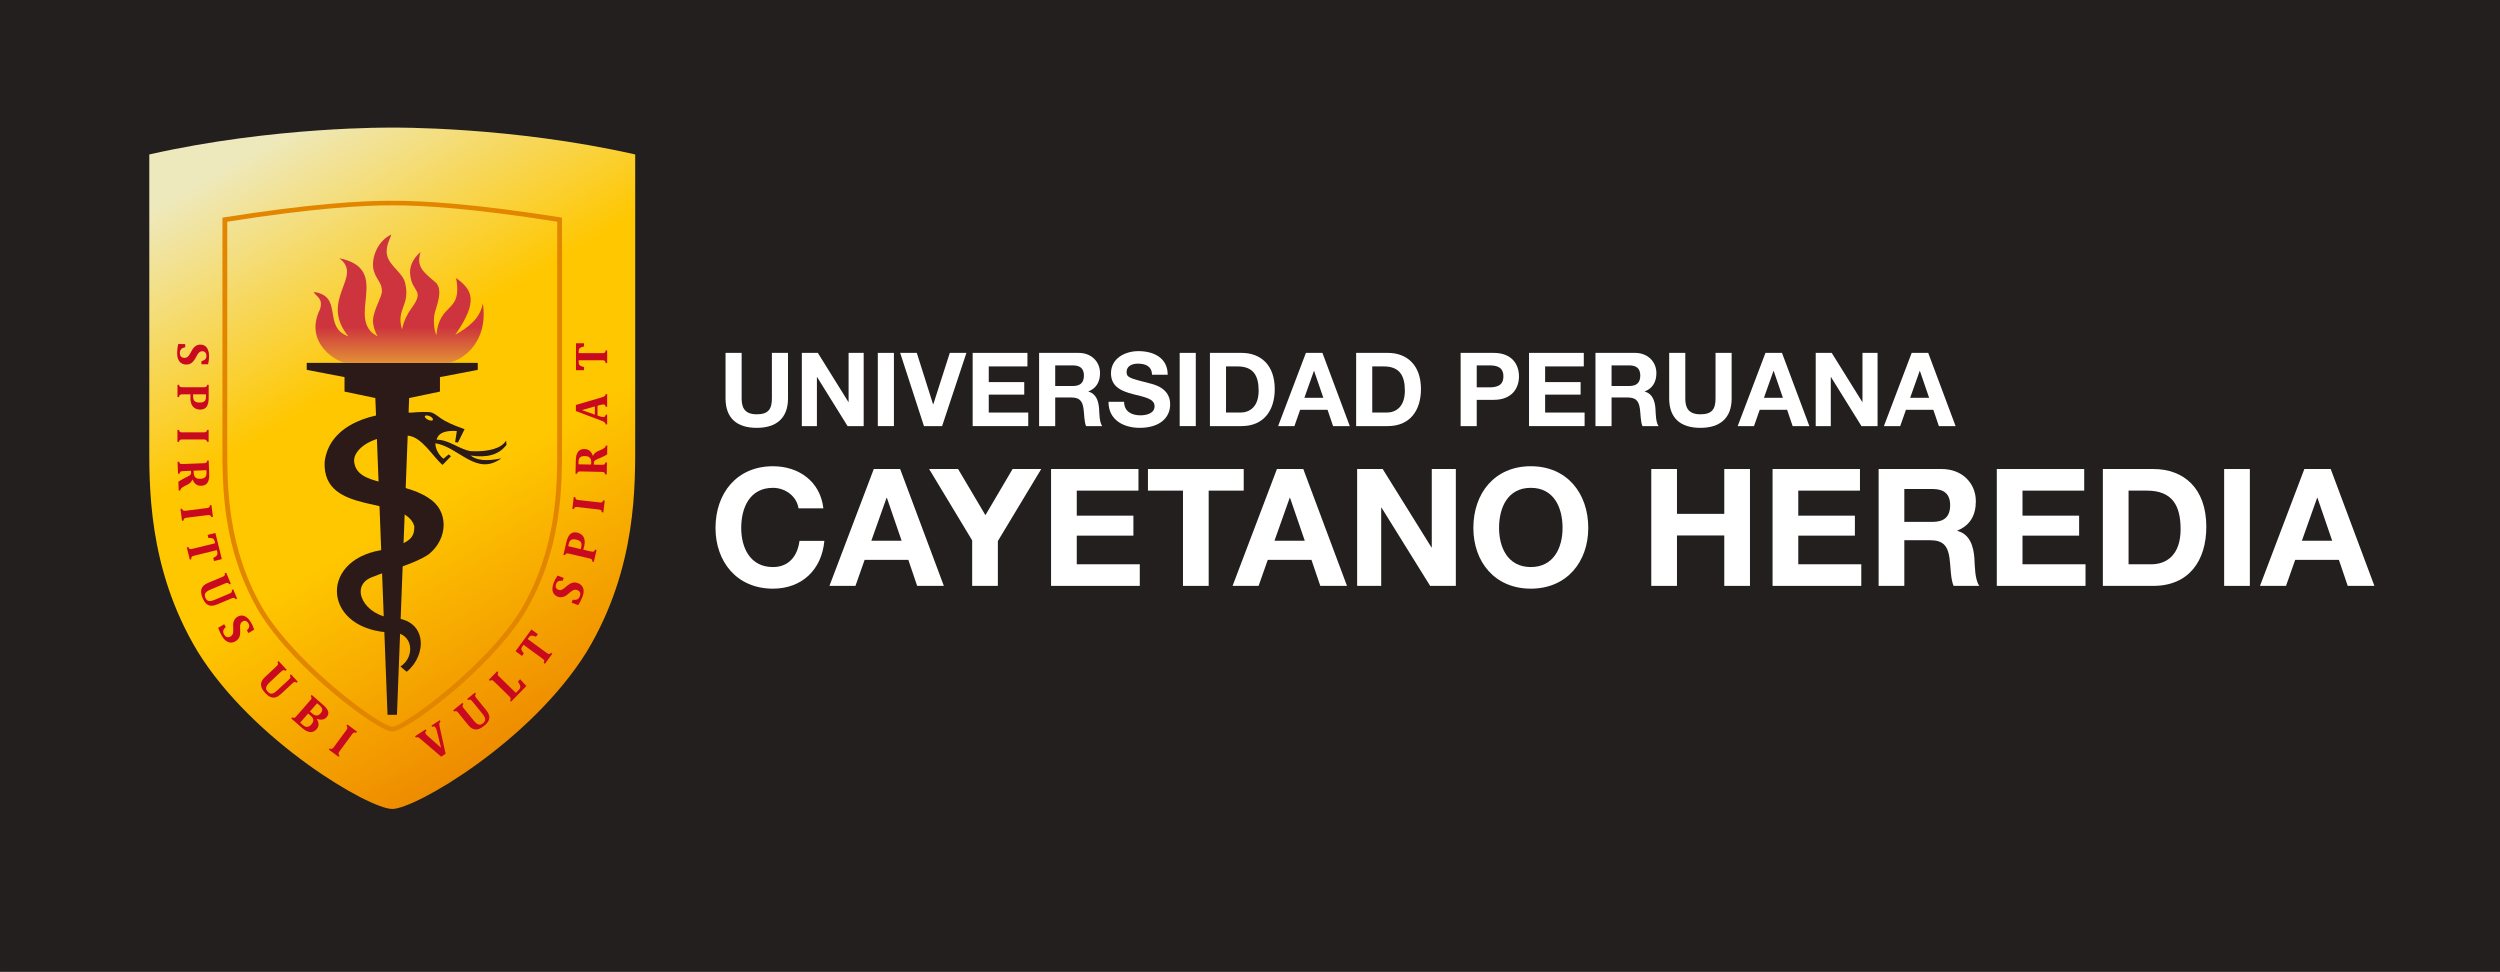 <?xml version="1.0" encoding="UTF-8"?>
<!DOCTYPE svg PUBLIC "-//W3C//DTD SVG 1.1//EN" "http://www.w3.org/Graphics/SVG/1.1/DTD/svg11.dtd">
<!-- Creator: CorelDRAW -->
<svg xmlns="http://www.w3.org/2000/svg" xml:space="preserve" width="172.75mm" height="67.155mm" version="1.1" style="shape-rendering:geometricPrecision; text-rendering:geometricPrecision; image-rendering:optimizeQuality; fill-rule:evenodd; clip-rule:evenodd"
viewBox="0 0 17868.34 6946.18"
 xmlns:xlink="http://www.w3.org/1999/xlink"
 xmlns:xodm="http://www.corel.com/coreldraw/odm/2003">
 <defs>
  <style type="text/css">
   <![CDATA[
    .fil4 {fill:none;fill-rule:nonzero}
    .fil3 {fill:#2B1A18;fill-rule:nonzero}
    .fil5 {fill:#C90A1E;fill-rule:nonzero}
    .fil7 {fill:#E28600;fill-rule:nonzero}
    .fil1 {fill:white;fill-rule:nonzero}
    .fil0 {fill:#231F1F;fill-rule:nonzero}
    .fil6 {fill:url(#id0);fill-rule:nonzero}
    .fil2 {fill:url(#id1);fill-rule:nonzero}
   ]]>
  </style>
  <linearGradient id="id0" gradientUnits="userSpaceOnUse" x1="2849.34" y1="2593.32" x2="2849.34" y2="1676.57">
   <stop offset="0" style="stop-opacity:1; stop-color:#E28C37"/>
   <stop offset="0.012" style="stop-opacity:1; stop-color:#E28C37"/>
   <stop offset="0.278" style="stop-opacity:1; stop-color:#CD343D"/>
   <stop offset="0.349" style="stop-opacity:1; stop-color:#CD343D"/>
   <stop offset="1" style="stop-opacity:1; stop-color:#CD343D"/>
  </linearGradient>
  <linearGradient id="id1" gradientUnits="userSpaceOnUse" x1="4469.37" y1="6153.58" x2="1427.13" y2="1028.08">
   <stop offset="0" style="stop-opacity:1; stop-color:#E08000"/>
   <stop offset="0.129" style="stop-opacity:1; stop-color:#EB8000"/>
   <stop offset="0.49" style="stop-opacity:1; stop-color:#FFC700"/>
   <stop offset="0.659" style="stop-opacity:1; stop-color:#FFC700"/>
   <stop offset="0.961" style="stop-opacity:1; stop-color:#EEE9BD"/>
   <stop offset="1" style="stop-opacity:1; stop-color:#EEE9BD"/>
  </linearGradient>
 </defs>
 <g id="Capa_x0020_1">
  <polygon class="fil0" points="17868.34,6946.18 -0,6946.18 -0,0 17868.34,0 "/>
  <g id="_2356536945184">
   <g>
    <g>
     <path class="fil1" d="M5632.14 2847.56c0,141.48 -83.63,210.43 -223.65,210.43 -140.66,0 -222.76,-68.27 -222.76,-210.43l0 -325.41 115.08 0 0 325.41c0,57.17 14.63,113.64 107.68,113.64 82.14,0 108.53,-35.87 108.53,-113.64l0 -325.41 115.11 0 0 325.41z"/>
    </g>
    <g>
     <polygon class="fil1" points="5730.98,2522.15 5845.29,2522.15 6063.74,2873.22 6065.18,2873.22 6065.18,2522.15 6172.94,2522.15 6172.94,3045.49 6057.89,3045.49 5840.17,2695.12 5838.7,2695.12 5838.7,3045.49 5730.98,3045.49 "/>
    </g>
    <g>
     <polygon class="fil1" points="6274,2522.15 6389.11,2522.15 6389.11,3045.47 6274,3045.47 "/>
    </g>
    <g>
     <polygon class="fil1" points="6733.57,3045.5 6603.85,3045.5 6433.76,2522.15 6552.55,2522.15 6669.03,2890.11 6670.51,2890.11 6788.55,2522.15 6907.3,2522.15 "/>
    </g>
    <g>
     <polygon class="fil1" points="6951.93,2522.15 7343.36,2522.15 7343.36,2618.88 7066.98,2618.88 7066.98,2730.99 7320.63,2730.99 7320.63,2820.48 7066.98,2820.48 7066.98,2948.71 7349.19,2948.71 7349.19,3045.49 6951.93,3045.49 "/>
    </g>
    <g>
     <g>
      <path class="fil1" d="M7426.79 2522.15l282.25 0c93.82,0 153.17,65.23 153.17,144.34 0,61.64 -24.98,107.74 -82.85,131.26l0 1.4c56.45,14.73 72.57,69.73 76.22,122.47 2.21,33.01 1.52,94.54 21.99,123.87l-115.08 0c-13.95,-32.97 -12.42,-83.63 -18.33,-125.33 -8.02,-54.98 -29.28,-79.18 -87.17,-79.18l-115.08 0 0 204.51 -115.11 0 0 -523.34zm115.11 236.76l0 0 126.01 0c51.33,0 79.21,-22.03 79.21,-74.77 0,-50.59 -27.88,-72.62 -79.21,-72.62l-126.01 0 0 147.39z"/>
     </g>
    </g>
    <g>
     <path class="fil1" d="M8034.35 2871.76c0,69.61 54.28,96.71 115.86,96.71 40.32,0 101.9,-11.65 101.9,-65.18 0,-56.41 -78.5,-65.96 -155.42,-86.5 -77.73,-20.51 -156.13,-50.57 -156.13,-148.81 0,-106.97 101.15,-158.32 195.68,-158.32 109.2,0 209.64,47.65 209.64,168.57l-111.41 0c-3.64,-62.99 -48.35,-79.09 -103.36,-79.09 -36.7,0 -79.12,15.32 -79.12,59.33 0,40.26 24.94,45.45 156.09,79.21 38.16,9.47 155.42,33.71 155.42,152.43 0,96.01 -75.52,167.85 -217.72,167.85 -115.82,0 -224.31,-57.15 -222.8,-186.2l111.37 0z"/>
    </g>
    <g>
     <polygon class="fil1" points="8431.6,2522.15 8546.66,2522.15 8546.66,3045.47 8431.6,3045.47 "/>
    </g>
    <g>
     <g>
      <path class="fil1" d="M8647.75 2522.15l225.77 0c135.61,0 237.53,85.09 237.53,258.72 0,151.73 -77.73,264.63 -237.53,264.63l-225.77 0 0 -523.35zm115.06 426.59l0 0 102.64 0c66.66,0 130.5,-41.07 130.5,-156.89 0,-105.58 -36.67,-172.97 -151,-172.97l-82.14 0 0 329.86z"/>
     </g>
    </g>
    <g>
     <g>
      <path class="fil1" d="M9333.76 2522.15l118.02 0 195.66 523.35 -119.46 0 -39.52 -116.54 -195.77 0 -41.05 116.54 -116.52 0 198.65 -523.35zm-10.98 321.05l0 0 135.59 0 -65.98 -192.07 -1.46 0 -68.15 192.07z"/>
     </g>
    </g>
    <g>
     <g>
      <path class="fil1" d="M9692.8 2522.15l225.83 0c135.57,0 237.45,85.09 237.45,258.72 0,151.73 -77.67,264.63 -237.45,264.63l-225.83 0 0 -523.35zm115.13 426.59l0 0 102.61 0c66.72,0 130.51,-41.07 130.51,-156.89 0,-105.58 -36.67,-172.97 -151.05,-172.97l-82.08 0 0 329.86z"/>
     </g>
    </g>
    <g>
     <g>
      <path class="fil1" d="M10439.65 2522.15l236.01 0c130.5,0 181.02,82.78 181.02,167.84 0,85.03 -50.52,167.82 -181.02,167.82l-120.99 0 0 187.67 -115.02 0 0 -523.34zm115.02 246.32l0 0 89.46 0c53.5,0 101.16,-11.78 101.16,-78.48 0,-66.74 -47.66,-78.48 -101.16,-78.48l-89.46 0 0 156.95z"/>
     </g>
    </g>
    <g>
     <polygon class="fil1" points="10928.47,2522.15 11319.86,2522.15 11319.86,2618.88 11043.53,2618.88 11043.53,2730.99 11297.14,2730.99 11297.14,2820.48 11043.53,2820.48 11043.53,2948.71 11325.7,2948.71 11325.7,3045.49 10928.47,3045.49 "/>
    </g>
    <g>
     <g>
      <path class="fil1" d="M11403.36 2522.15l282.2 0c93.86,0 153.19,65.23 153.19,144.34 0,61.64 -24.94,107.74 -82.8,131.26l0 1.4c56.4,14.73 72.53,69.73 76.24,122.47 2.16,33.01 1.44,94.54 21.93,123.87l-115.02 0c-13.94,-32.97 -12.48,-83.63 -18.33,-125.33 -8.13,-54.98 -29.3,-79.18 -87.27,-79.18l-115.06 0 0 204.51 -115.08 0 0 -523.34zm115.08 236.76l0 0 126.01 0c51.37,0 79.21,-22.03 79.21,-74.77 0,-50.59 -27.84,-72.62 -79.21,-72.62l-126.01 0 0 147.39z"/>
     </g>
    </g>
    <g>
     <path class="fil1" d="M12376.68 2847.56c0,141.48 -83.53,210.43 -223.54,210.43 -140.75,0 -222.87,-68.27 -222.87,-210.43l0 -325.41 115.12 0 0 325.41c0,57.17 14.66,113.64 107.75,113.64 82.12,0 108.46,-35.87 108.46,-113.64l0 -325.41 115.08 0 0 325.41z"/>
    </g>
    <g>
     <g>
      <path class="fil1" d="M12618.45 2522.15l118 0 195.73 523.35 -119.47 0 -39.58 -116.54 -195.77 0 -40.94 116.54 -116.56 0 198.59 -523.35zm-10.96 321.05l0 0 135.55 0 -65.92 -192.07 -1.51 0 -68.12 192.07z"/>
     </g>
    </g>
    <g>
     <polygon class="fil1" points="12977.57,2522.15 13091.86,2522.15 13310.34,2873.22 13311.78,2873.22 13311.78,2522.15 13419.53,2522.15 13419.53,3045.49 13304.49,3045.49 13086.77,2695.12 13085.27,2695.12 13085.27,3045.49 12977.57,3045.49 "/>
    </g>
    <g>
     <g>
      <path class="fil1" d="M13663.55 2522.15l118.04 0 195.64 523.35 -119.46 0 -39.53 -116.54 -195.76 0 -41.01 116.54 -116.54 0 198.63 -523.35zm-11 321.05l0 0 135.58 0 -65.95 -192.07 -1.48 0 -68.15 192.07z"/>
     </g>
    </g>
   </g>
   <g>
    <g>
     <path class="fil1" d="M5707.13 3632.98c-11.71,-83.07 -91.29,-146.24 -182.5,-146.24 -164.96,0 -226.91,140.4 -226.91,286.61 0,139.23 61.96,279.63 226.91,279.63 112.28,0 175.49,-77.22 189.53,-187.21l177.8 0c-18.79,208.32 -162.65,341.62 -367.34,341.62 -258.56,0 -410.63,-193.02 -410.63,-434.04 0,-247.97 152.07,-440.99 410.63,-440.99 183.68,0 338.07,107.62 360.32,300.62l-177.82 0z"/>
    </g>
    <g>
     <g>
      <path class="fil1" d="M6245.26 3352.22l188.36 0 312.37 835.29 -190.73 0 -63.17 -185.99 -312.33 0 -65.52 185.99 -185.99 0 317 -835.29zm-17.52 512.44l0 0 216.45 0 -105.3 -306.55 -2.38 0 -108.77 306.55z"/>
     </g>
    </g>
    <g>
     <polygon class="fil1" points="6948.38,3862.26 6640.71,3352.2 6847.79,3352.2 7043.14,3682.12 7237.37,3352.2 7442.07,3352.2 7132.09,3867.04 7132.09,4187.49 6948.38,4187.49 "/>
    </g>
    <g>
     <polygon class="fil1" points="7512.29,3352.2 8136.95,3352.2 8136.95,3506.67 7695.96,3506.67 7695.96,3685.64 8100.71,3685.64 8100.71,3828.36 7695.96,3828.36 7695.96,4033.07 8146.32,4033.07 8146.32,4187.49 7512.29,4187.49 "/>
    </g>
    <g>
     <polygon class="fil1" points="8455.22,3506.66 8204.81,3506.66 8204.81,3352.2 8889.19,3352.2 8889.19,3506.66 8638.85,3506.66 8638.85,4187.49 8455.22,4187.49 "/>
    </g>
    <g>
     <g>
      <path class="fil1" d="M9126.68 3352.22l188.34 0 312.4 835.29 -190.76 0 -63.16 -185.99 -312.3 0 -65.58 185.99 -185.99 0 317.04 -835.29zm-17.54 512.44l0 0 216.42 0 -105.2 -306.55 -2.4 0 -108.81 306.55z"/>
     </g>
    </g>
    <g>
     <polygon class="fil1" points="9699.92,3352.2 9882.48,3352.2 10231.08,3912.58 10233.37,3912.58 10233.37,3352.2 10405.36,3352.2 10405.36,4187.49 10221.7,4187.49 9874.22,3628.31 9871.91,3628.31 9871.91,4187.49 9699.92,4187.49 "/>
    </g>
    <g>
     <g>
      <path class="fil1" d="M10941.19 3332.33c258.51,0 410.67,193.04 410.67,441.03 0,241 -152.15,434.02 -410.67,434.02 -258.5,0 -410.59,-193.02 -410.59,-434.02 0,-247.99 152.09,-441.03 410.59,-441.03zm0 720.64l0 0c164.94,0 226.99,-140.39 226.99,-279.6 0,-146.23 -62.05,-286.61 -226.99,-286.61 -164.98,0 -226.91,140.38 -226.91,286.61 0,139.21 61.94,279.6 226.91,279.6z"/>
     </g>
    </g>
    <g>
     <polygon class="fil1" points="11802.23,3352.2 11985.91,3352.2 11985.91,3672.78 12323.99,3672.78 12323.99,3352.2 12507.63,3352.2 12507.63,4187.49 12323.99,4187.49 12323.99,3827.16 11985.91,3827.16 11985.91,4187.49 11802.23,4187.49 "/>
    </g>
    <g>
     <polygon class="fil1" points="12669.17,3352.2 13293.79,3352.2 13293.79,3506.67 12852.84,3506.67 12852.84,3685.64 13257.54,3685.64 13257.54,3828.36 12852.84,3828.36 12852.84,4033.07 13303.21,4033.07 13303.21,4187.49 12669.17,4187.49 "/>
    </g>
    <g>
     <g>
      <path class="fil1" d="M13427.19 3352.22l450.48 0c149.71,0 244.42,104.1 244.42,230.41 0,98.32 -39.73,172.02 -132.18,209.48l0 2.33c90.09,23.42 115.81,111.14 121.69,195.4 3.5,52.61 2.28,150.87 35.06,197.63l-183.67 0c-22.22,-52.61 -19.9,-133.27 -29.24,-200 -12.88,-87.72 -46.79,-126.38 -139.18,-126.38l-183.76 0 0 326.38 -183.62 0 0 -835.24zm183.62 377.88l0 0 201.31 0c81.92,0 126.26,-35.1 126.26,-119.34 0,-80.69 -44.34,-115.78 -126.26,-115.78l-201.31 0 0 235.13z"/>
     </g>
    </g>
    <g>
     <polygon class="fil1" points="14271.86,3352.2 14896.51,3352.2 14896.51,3506.67 14455.5,3506.67 14455.5,3685.64 14860.26,3685.64 14860.26,3828.36 14455.5,3828.36 14455.5,4033.07 14905.9,4033.07 14905.9,4187.49 14271.86,4187.49 "/>
    </g>
    <g>
     <g>
      <path class="fil1" d="M15029.9 3352.2l360.35 0c216.4,0 379.05,135.7 379.05,412.99 0,242.14 -124,422.29 -379.05,422.29l-360.35 0 0 -835.29zm183.72 680.87l0 0 163.76 0c106.4,0 208.21,-65.48 208.21,-250.36 0,-168.39 -58.5,-276.04 -240.98,-276.04l-130.99 0 0 526.4z"/>
     </g>
    </g>
    <g>
     <polygon class="fil1" points="15896.8,3352.22 16080.45,3352.22 16080.45,4187.51 15896.8,4187.51 "/>
    </g>
    <g>
     <g>
      <path class="fil1" d="M16470.04 3352.22l188.34 0 312.33 835.29 -190.71 0 -63.12 -185.99 -312.4 0 -65.49 185.99 -186.02 0 317.07 -835.29zm-17.57 512.44l0 0 216.45 0 -105.32 -306.55 -2.31 0 -108.82 306.55z"/>
     </g>
    </g>
   </g>
   <g>
    <path class="fil2" d="M2803.47 5781.79c-161.83,1.46 -991.74,-480.51 -1390.8,-1124.99 -362.31,-602.27 -345.46,-1201.59 -345.65,-1518.49 0,0 0,-1406.89 0,-2034.4 892.89,-202.14 1736.45,-191.8 1736.45,-191.8 0,0 843.56,-10.34 1736.45,191.8 0,627.52 0,2034.4 0,2034.4 -0.19,316.9 16.66,916.22 -345.65,1518.49 -399.06,644.48 -1228.97,1126.44 -1390.8,1124.99z"/>
    <polygon class="fil3" points="2769.78,5108.81 2682.66,2844.97 2462.42,2798.84 2462.42,2695.35 2192.21,2643.52 2192.21,2593.32 3414.72,2593.32 3414.72,2643.52 3144.53,2695.35 3144.53,2798.84 2924.28,2844.97 2837.16,5108.81 "/>
    <g>
     <polygon class="fil4" points="3194.5,2593.3 3200.89,2593.3 "/>
    </g>
    <path class="fil5" d="M1323.94 2481.74c-13.06,2.78 -22.52,7.21 -28.92,13.62 -6.49,6.31 -9.64,15.78 -9.64,27.96 0,6.6 0.87,12.32 3.15,17.28 2.33,5.35 5.93,9.17 10.62,12.37 4.73,3.13 10.83,4.85 18.24,4.85 6.55,0 12.46,-1.18 17.61,-3.81 4.83,-2.52 9.54,-6.66 14.03,-12.01 4.38,-5.78 9.23,-13.48 14.33,-23.23 4.12,-8.64 8.54,-16.05 13.16,-22.89 4.54,-6.94 9.62,-12.75 15.07,-17.58 5.48,-5.1 11.49,-8.84 17.93,-11.32 6.6,-2.74 14.05,-3.88 22.24,-3.88 13.38,0 24.63,3.28 34.37,9.88 9.24,6.53 16.26,16.28 20.84,28.92 4.85,12.44 7.41,27.1 7.41,43.54 0,9.65 -0.56,19.08 -1.5,27.85 -1.27,8.66 -2.75,18.88 -5.5,30.23l-47.48 0 0 -22.6c8.61,-1.84 15.36,-4.59 20.64,-7.91 4.96,-3.22 8.65,-7 11.1,-11.87 2.45,-4.82 3.73,-10.89 3.73,-18.18 0,-5.96 -1.28,-11.65 -3.22,-16.45 -2.23,-5 -5.46,-8.75 -9.78,-11.77 -4.33,-2.84 -9.32,-4.32 -15.6,-4.32 -6.33,0 -11.91,1.31 -16.52,3.81 -4.54,2.32 -8.98,6.43 -13.53,12.29 -4.42,5.78 -9.33,14.09 -14.98,24.98 -7.27,13.58 -14.05,24.04 -20.68,31.73 -6.83,7.49 -13.91,13.18 -21.93,17.01 -7.95,3.43 -17.06,5.34 -27.52,5.34 -13.34,0 -24.89,-3.12 -35,-9.51 -9.51,-6.09 -17.24,-15.14 -22.38,-26.91 -5.4,-12.02 -8.11,-25.64 -8.11,-41.21 0,-11.13 0.66,-22.76 2.16,-34.64 0.96,-12.11 2.95,-23.41 5.41,-33.97l50.26 0.09 0 22.3z"/>
    <path class="fil5" d="M1309.35 2818.33c-7.18,0 -12.16,0.14 -15.36,0.79 -3.06,0.61 -5.45,1.48 -6.89,2.72 -2.08,1.3 -3.47,3.1 -4.9,5.35 -0.95,2.42 -2.18,5.97 -2.83,10.89l-10.94 0 0.23 -87.82 10.72 0c1.19,3.94 2.14,7.07 3.66,9.66 1.06,2.16 2.9,3.84 5.32,5.2 2.17,0.94 5,1.81 8.26,2.02 3.36,0.38 7.78,0.71 12.87,0.71l140.82 0c4.96,0 9.43,0 13.01,-0.33 3.6,-0.38 6.24,-1.03 8.51,-2.27 2.17,-0.96 3.98,-2.65 5.18,-5.17 1.41,-2.42 3.05,-5.41 3.68,-9.62l10.72 0 0 94.9c0,27.31 -4.8,48.06 -14.8,61.86 -9.91,13.67 -25.01,20.38 -45.3,20.38 -14.69,0 -27.04,-3.1 -37.95,-9.58 -10.5,-6.5 -18.87,-15.97 -24.14,-27.8 -5.38,-12.47 -8.38,-27.67 -8.38,-45.82 0,-10.63 0.48,-19.27 0.68,-25.93l-52.15 -0.14zm70.6 0.14l0 0 0 13.9c0,10.91 1.85,19.51 4.87,26 2.82,6.54 7.9,11.31 14.55,14.29 6.77,3.27 15.95,4.66 27.34,4.66 11.26,0 20.38,-1.4 26.89,-4.66 6.92,-2.99 11.5,-7.43 14.44,-13.48 2.92,-6.05 4.19,-13.83 4.19,-22.87 0,-7.78 -0.09,-13.64 -0.09,-17.85l-92.19 0z"/>
    <path class="fil5" d="M1309.37 3141.03c-4.01,0 -7.55,0 -10.56,0.09 -3.08,0.31 -5.91,0.71 -8.23,1.3 -2.04,0.91 -3.45,1.64 -5.21,3 -1.38,1.18 -2.6,2.88 -3.84,5.23 -0.66,2.09 -1.75,4.72 -2.36,7.87l-10.91 0 0 -85.53 10.78 -0.29c1,4.26 2.23,7.32 3.48,9.7 1.48,2.22 3.11,4.14 5.24,5.12 2.29,1.39 5.15,1.93 8.47,2.34 3.36,0.23 7.66,0.37 13.08,0.37l140.8 -0.14c5.17,0 9.64,0 13.03,-0.4 3.23,-0.23 6.05,-0.78 8.47,-2.16 2,-0.98 3.86,-2.9 5.32,-5.12 1,-2.38 2.38,-5.65 3.69,-9.7l10.54 0 0 85.63 -10.54 0c-1.31,-4.45 -2.69,-7.69 -4,-9.83 -1.24,-2.12 -3.01,-3.72 -5.01,-4.76 -2.05,-1.15 -4.69,-1.92 -7.86,-2.33 -2.96,-0.4 -7.57,-0.63 -13.64,-0.63l-140.73 0.23z"/>
    <path class="fil5" d="M1272.42 3386.21l-3.58 -85.75 10.67 -0.46c1.55,4.03 2.68,7.23 4.13,9.44 1.38,2.33 3.2,4.01 5.5,5.03 1.98,0.99 4.84,1.64 8.48,1.98 3.42,0.07 7.53,0.07 13.01,0l140.62 -5.54c5.12,-0.17 9.38,-0.5 12.93,-1.09 3.41,-0.37 6.24,-1.24 8.42,-2.54 1.95,-1.15 3.72,-2.87 5.13,-5.32 1.3,-2.38 2.27,-5.69 3.13,-9.86l10.73 -0.5 3.73 95.28c0.52,12.74 0.14,23.74 -1.5,32.81 -1.39,8.99 -3.69,17.04 -7.11,23.77 -2.68,5.95 -6.39,10.82 -10.94,14.99 -4.18,3.97 -9.66,7.36 -15.92,9.62 -5.91,2.35 -13.01,3.77 -21.41,4.04 -10.37,0.31 -19.69,-1.13 -27.47,-4.42 -7.79,-3.56 -14.28,-8.45 -19.64,-14.64 -5.23,-6.05 -10.33,-14.34 -15.15,-24.87l-1.72 0c-3.15,8.13 -7.58,15.05 -12.96,20.73 -5.63,5.36 -12.99,10.32 -21.69,14.86l-22.02 11.45c-9.69,4.78 -16.75,9.67 -21.55,14.38 -4.74,4.71 -7.72,10.19 -8.47,16.61l-10.57 0.23 -2.51 -62.81c8.33,-6.72 21.01,-14.47 37.75,-22.98l27.43 -13.84c8.24,-4.11 14.12,-7.64 17.48,-10.37 3.23,-2.92 5.35,-5.78 6.66,-8.77 1.41,-2.79 1.68,-7.29 1.41,-13.43l-0.51 -9.18 -52.47 1.86c-8.07,0.37 -13.64,0.99 -16.75,1.77 -3.64,1.03 -5.78,2.51 -7.92,4.78 -1.72,2.4 -3.47,6.19 -4.76,12.35l-10.6 0.37zm202.55 -25.62l0 0 -90.81 3.49 0.63 16.09c0.19,8.91 1.86,15.87 4.35,21.55 2.47,5.46 6.19,10.06 10.78,13.2 4.06,2.94 9.1,5.13 14.63,6.23 5.72,0.92 12.03,1.14 18.7,0.92 14.66,-0.56 25.65,-4.42 33.11,-11.65 6.96,-7.22 10.25,-17.61 9.51,-31.5 -0.08,-9.3 -0.5,-15.38 -0.9,-18.33z"/>
    <path class="fil5" d="M1339.11 3699.79c-4.01,0.36 -7.52,1.03 -10.61,1.68 -3.14,0.56 -5.85,1.55 -7.87,2.28 -1.75,0.81 -3.54,2.15 -4.63,3.6 -1.18,1.46 -2.23,3.13 -3.13,5.44 -0.74,2.33 -1.18,5.08 -1.37,8.19l-10.73 1.33 -10.84 -84.99 10.84 -1.42c1.37,4 3.01,6.96 4.4,9.21 1.56,2.13 3.53,3.43 5.93,4.63 2.34,0.82 5.37,0.98 8.69,0.98 3.43,-0.17 7.74,-0.66 13,-0.98l139.83 -17.79c5.22,-0.52 9.32,-1.29 12.75,-2.07 3.32,-0.7 5.77,-1.76 8.12,-3.12 2,-1.3 3.62,-3.35 4.54,-5.89 0.89,-2.38 1.9,-5.74 2.37,-10.06l10.68 -1.4 10.73 85.28 -10.73 1.39c-1.83,-4.47 -3.65,-7.57 -4.84,-9.38 -1.81,-1.99 -3.7,-3.36 -5.84,-4.19 -2,-0.96 -4.82,-1.32 -7.94,-1.32 -2.99,-0.13 -7.62,0.29 -13.81,1.04l-139.53 17.56z"/>
    <path class="fil5" d="M1335.01 3912.16l10.59 -2.59c1.72,4.31 3.71,7.55 5.53,9.86 1.87,2.21 3.77,3.84 6.51,4.59 2.41,0.68 5.58,0.82 8.95,0.24 3.69,-0.4 7.88,-1.46 13,-2.62l158.1 -38.93 -3.08 -12.77c-1.58,-6.38 -3.35,-11.09 -5.84,-13.97 -2.33,-3.06 -5.36,-5.46 -9.01,-7.41 -3.88,-1.6 -8.68,-2.66 -14.48,-3.02 -5.66,-0.54 -11.22,-0.94 -16.54,-0.94l-4.96 -21.55 55.68 -13.69 45.87 186.7 -55.8 13.88 -5.13 -22c6.59,-3.62 11.53,-6.52 14.58,-8.61 3.15,-1.72 5.59,-4 7.77,-6.05 2.01,-1.78 3.32,-3.99 4.54,-5.85 1.24,-1.98 2.29,-3.98 2.47,-5.93 0.56,-2.17 0.78,-4.35 0.56,-7.44 0,-2.9 -0.68,-6.42 -1.79,-10.56l-2.68 -11.63 -158.24 38.94c-5.46,1.46 -9.8,2.46 -12.68,3.52 -2.69,0.99 -5,2.38 -6.33,3.67 -1.84,1.04 -3.23,2.59 -3.82,4 -0.76,1.55 -1.29,3.55 -1.62,5.93 -0.56,2.31 -0.56,5.43 0,9.17l-10.49 2.73 -21.65 -87.68z"/>
    <path class="fil5" d="M1635.72 4244.47c7.5,-3.08 12.91,-5.64 15.23,-7.64 2.83,-2.03 4.6,-4.21 5.58,-6.77 1.17,-2.71 1.17,-7.01 0.39,-13.36l10.06 -4.19 27.85 66.3 -10.14 4.35c-2.42,-3.32 -4.47,-5.79 -6.83,-7.42 -2.18,-1.57 -4.32,-2.49 -6.87,-2.75 -2.59,-0.11 -5.43,0 -8.81,1.18 -3.18,1 -7.23,2.63 -11.96,4.63l-94.22 39.64c-12.52,5.15 -23.15,8.45 -32.25,9.97 -9.36,1.53 -17.88,1.53 -25.36,-0.37 -7.46,-1.92 -14.05,-5.01 -20.46,-10.1 -6.1,-4.71 -11.57,-10.73 -16.37,-18 -4.78,-7.1 -9.06,-15.66 -13.32,-25.17 -5.95,-14.26 -9.76,-26.86 -10.75,-38.3 -1.07,-10.78 0,-20.84 3.12,-29.61 3.63,-8.47 8.99,-16.21 16.17,-22.73 7.36,-6.37 17.78,-12.7 31.16,-18.37l97.5 -40.96c4.65,-1.85 8.53,-3.66 11.62,-5.06 3.25,-1.71 5.34,-3.38 7.24,-5.29 1.4,-2.19 2.17,-4.35 2.73,-6.81 0.24,-2.82 0.24,-6.37 -0.56,-10.62l10.04 -4.17 33.17 79.21 -10.02 4.23c-2.68,-3.83 -5.34,-6.24 -7.41,-7.79 -1.86,-1.39 -4.03,-2.35 -6.2,-2.53 -2.18,-0.22 -4.95,0 -8.07,0.87 -3.03,0.89 -7.43,2.45 -13.01,4.82l-99.28 41.64c-8.07,3.38 -15.24,6.91 -21.14,10.75 -6.19,3.62 -10.96,8 -14.56,12.42 -3.64,4.66 -5.48,9.95 -6.26,15.71 -0.28,5.7 1.01,12.29 4.08,19.86 4.34,10.19 9.43,16.89 15.94,20.21 6.05,3.18 13.34,4.44 21.54,3.36 8.31,-1.01 19.85,-4.57 34.34,-10.78l96.08 -40.37z"/>
    <path class="fil5" d="M1613.99 4480.6c-9.45,9.1 -15.59,17.85 -18.04,26.74 -2,8.8 0,18.35 6.42,28.94 3.32,5.48 7.25,9.71 11.95,13.08 4.47,3.18 9.67,5.14 15.23,5.14 5.71,0.27 11.87,-1.69 18.02,-5.5 5.81,-3.5 10.14,-7.52 13.18,-12.28 2.96,-4.61 4.8,-10.47 5.91,-17.59 0.78,-6.99 0.78,-16.17 0.32,-27.27 -0.98,-9.41 -1.19,-18.12 -0.82,-26.49 0.5,-8.17 1.72,-15.95 3.93,-22.78 2.16,-7.05 5.26,-13.36 9.81,-18.91 4.19,-5.79 9.78,-10.83 16.56,-14.94 11.42,-6.75 23.06,-9.94 34.49,-9.17 11.48,0.78 22.35,5.45 32.85,13.78 10.86,8.17 20.4,19.48 29.12,33.6 5.08,8.44 9.13,16.51 12.87,24.57 3.49,7.96 7.27,17.56 10.76,28.65l-40.37 24.56 -11.55 -19.46c6.37,-5.97 10.65,-11.74 13.51,-17.03 2.64,-5.39 3.77,-10.83 3.29,-16.19 -0.57,-5.17 -2.63,-11.18 -6.3,-17.35 -3.15,-5.29 -6.99,-9.34 -11.39,-12.58 -4.24,-3.08 -9.11,-4.73 -14.28,-5.04 -5.12,0 -10.32,1.27 -15.69,4.59 -5.24,3.18 -9.12,7.11 -12.09,11.54 -2.54,4.56 -4.19,10.43 -5.13,17.59 -0.78,7.32 -0.78,17.07 0,29.34 1.07,15.03 0.48,27.57 -1.01,37.55 -1.69,10.23 -5.1,18.87 -10.25,25.92 -4.76,7.36 -11.63,13.59 -20.54,18.92 -11.43,7.07 -22.88,10.28 -34.84,10.19 -11.39,-0.36 -22.68,-4.15 -33.38,-11.49 -10.66,-7.59 -19.81,-17.87 -28,-31.2 -5.85,-9.69 -11.13,-19.74 -16.28,-30.6 -5.13,-11.22 -9.34,-21.78 -12.94,-31.99l42.86 -25.86 11.85 18.99z"/>
    <path class="fil5" d="M2061.33 4860.27c5.79,-5.61 9.86,-9.93 11.7,-12.55 1.81,-2.61 2.63,-5.47 2.63,-8.33 0,-2.9 -1.27,-6.77 -3.99,-12.52l7.62 -7.26 48.95 52.56 -7.72 7.28c-3.43,-2.11 -6.51,-3.52 -8.89,-4.4 -2.36,-0.8 -5.04,-0.8 -7.49,-0.21 -2.82,0.65 -5.1,1.92 -7.88,4.04 -2.49,2.05 -6.04,4.91 -9.68,8.54l-74.83 69.45c-9.7,9.17 -18.83,16.23 -26.8,20.88 -8.19,4.54 -16.06,7.22 -23.8,8.08 -7.49,1.1 -15.26,0.23 -22.4,-2.22 -7.69,-2.28 -14.94,-6.15 -21.8,-11.01 -6.89,-5.32 -13.92,-11.8 -21.2,-19.2 -10.63,-11.6 -18.23,-22.28 -23.17,-32.2 -5.12,-9.82 -7.35,-19.6 -7.35,-28.78 0.34,-9.32 2.72,-18.28 7.35,-27.01 4.71,-8.68 12.19,-17.9 22.96,-28l77.09 -71.89c3.63,-3.6 6.87,-6.8 9.21,-9.25 2.3,-2.49 3.77,-5.04 4.82,-7.31 0.94,-2.27 0.94,-4.87 0.23,-7.44 -0.47,-2.53 -1.81,-5.89 -3.78,-9.55l7.85 -7.48 58.44 62.95 -7.88 7.22c-4,-2.38 -7.16,-4 -9.45,-4.59 -2.71,-0.82 -4.9,-0.82 -7.16,-0.25 -2.16,0.7 -4.56,1.69 -7.01,3.55 -2.7,1.98 -6.28,4.91 -10.78,9.03l-78.71 73.5c-6.3,5.83 -11.87,11.66 -16.08,17.34 -4.54,5.65 -7.6,11.1 -9.29,16.65 -1.8,5.67 -1.8,11.1 -0.53,16.8 1.75,5.48 5.16,11.17 10.73,17.24 7.6,8.11 14.8,12.73 21.78,13.51 6.9,0.89 14.17,-0.36 21.44,-4.31 7.41,-3.77 17,-11.13 28.62,-22.02l76.27 -70.87z"/>
    <path class="fil5" d="M2264.04 5139.25c8.41,13.76 12.55,26.62 12.73,38.65 0,12.11 -4.32,23.14 -12.73,32.72 -6.96,8.07 -14.75,14.1 -22.53,17.6 -7.93,3.73 -16.59,5.14 -25.64,4.21 -9.21,-1.01 -18.29,-3.98 -27.37,-8.76 -9.17,-4.86 -19.74,-12.37 -31.24,-22.51l-75.8 -66.25 7.09 -7.95c3.53,1.79 6.93,2.92 9.45,3.6 2.68,0.38 4.84,0.35 7.39,-0.68 2.36,-0.74 4.54,-2.37 7.31,-4.99 2.34,-2.21 5.41,-5.3 8.78,-9.34l92.47 -106.24c3.39,-3.71 5.98,-7.07 8.26,-9.86 2.21,-2.87 3.34,-5.38 3.77,-7.9 0.94,-2.29 0.67,-4.8 -0.2,-7.2 -0.87,-2.87 -2.66,-5.78 -5.01,-9.23l7.15 -8.22 80.36 70.28c9.35,8.07 16.54,15.08 21.54,20.94 6.7,7.99 11.62,16.07 14.56,23.93 2.4,7.13 3.45,14.46 1.85,21.95 -1.53,7.57 -5.41,14.96 -11.41,21.55 -16,18.56 -39.36,22.78 -69.75,12.68l-1.04 1.01zm-118.61 25.68l0 0c4.87,4.47 10.16,9.58 16.65,14.89 7.9,6.89 15.03,11.48 21.65,14.03 6.63,2.44 13.72,2.44 20.55,0 7.09,-2.29 14.33,-7.73 21.5,-16.19 4.94,-5.77 8.84,-11.37 10.92,-17.11 2.42,-5.41 2.96,-10.78 2.49,-15.8 -0.9,-5.24 -2.69,-10.07 -5.63,-14.99 -3.15,-4.58 -7.79,-9.81 -14.05,-15.19l-17.08 -14.94 -57.02 65.3zm86.04 -65.48l0 0c8.07,7.31 15.61,11.69 22.47,13.31 6.68,1.81 13.05,1.52 19.43,-0.78 6.28,-2.29 12.87,-7.3 19.36,-14.99 5.88,-6.96 9.47,-13.42 10.23,-19.57 0.99,-6.33 -0.49,-12.4 -3.77,-18.53 -3.31,-5.73 -8.61,-12.01 -15.83,-18.3 -5.94,-5.01 -11.61,-9.62 -17.17,-14.02l-51.13 58.63 16.4 14.23z"/>
    <path class="fil5" d="M2429.97 5365.49c-2.4,3.04 -4.35,6.01 -6.14,8.67 -1.67,3.01 -2.84,5.17 -3.51,7.37 -0.82,2.05 -1,3.91 -0.82,5.81 0,1.86 0.82,4 1.97,5.94 0.97,2.25 2.66,4.56 5.04,6.89l-6.59 8.89 -69.25 -50.86 6.33 -8.75c4.14,1.65 7.41,2.62 9.94,2.94 2.62,0.53 5.04,0 7.16,-1 2.36,-1.29 4.76,-3.08 6.87,-5.6 2.45,-2.69 5.06,-6.09 8.12,-10.26l83.68 -113.56c2.73,-4.11 5.45,-7.69 7.09,-10.65 1.64,-2.94 3.01,-5.52 3.27,-8.12 0.37,-2.51 0,-4.65 -0.87,-7.22 -1.16,-2.47 -3.26,-5.29 -5.92,-8.64l6.53 -8.74 69.02 50.73 -6.33 8.77c-4.33,-1.69 -7.77,-2.72 -10.28,-2.72 -2.45,-0.2 -4.65,0.19 -6.75,1.03 -1.95,0.78 -4.17,2.51 -6.63,4.75 -2.08,2.33 -4.91,5.86 -8.64,11.04l-83.28 113.29z"/>
    <path class="fil5" d="M3122.52 5224.71c-1.26,-4.54 -2.35,-8.96 -3.77,-12.76 -1.48,-3.89 -3.2,-7.82 -5.69,-11.39 -2.99,-4.57 -6.39,-7.46 -10.32,-8.17 -3.93,-0.82 -8.34,0.22 -13.25,2.82l-5.78 -9.05 58.98 -38.28 5.64 8.99c-3.14,2.95 -5.41,5.86 -6.84,9.27 -1.21,3.11 -1.7,7.09 -1.7,11.37 0,4.47 1.31,11.12 3.12,19.88l42.07 190.2 -31.75 20.61 -144.92 -123.99c-6.49,-5.69 -11.17,-9.31 -14.4,-11.43 -3.22,-2.05 -6.46,-3.13 -9.92,-3.64 -3.6,-0.18 -7.32,0.51 -11.72,2.14l-5.85 -9.01 75.72 -49.1 5.95 9.1c-4.52,3.36 -7.13,7.07 -7.97,10.84 -0.87,3.53 -0.21,7.21 2.31,11.09 2,2.82 4.19,5.52 6.54,8.25 2.42,2.61 6.62,6.33 12.44,11.45l90.93 80.84 -29.81 -120.04z"/>
    <path class="fil5" d="M3378.5 5016.35c-5.08,-6.39 -8.84,-10.63 -11.63,-12.68 -2.53,-2.11 -5.01,-3.2 -7.96,-3.33 -2.97,-0.17 -7.21,1 -12.88,3.57l-6.7 -8.61 55.82 -45.29 6.77 8.36c-2.28,3.25 -4.1,6.28 -5.13,8.53 -1.06,2.62 -1.24,5.04 -0.85,7.49 0.5,2.53 1.88,5.04 3.7,7.9 1.95,2.92 4.47,6.5 7.74,10.45l64.57 79.18c8.54,10.41 14.86,20.08 18.79,28.4 4.02,8.35 6.35,16.46 6.68,24.25 0.44,7.7 -0.78,14.97 -3.62,22.26 -3.06,7.33 -7.2,14.25 -12.89,20.99 -5.48,6.72 -12.36,13.07 -20.47,19.95 -12.14,9.66 -23.1,16.65 -33.57,20.84 -10.14,4.18 -19.9,6.04 -29.35,5.26 -9.29,-0.85 -18.02,-3.71 -26.23,-8.96 -8.53,-5.23 -17.29,-13.34 -26.66,-24.68l-66.44 -82.03c-3.32,-4 -6.11,-7.11 -8.27,-9.74 -2.78,-2.51 -5.28,-4.23 -7.56,-5.22 -1.9,-0.91 -4.44,-1.26 -7.02,-0.91 -2.75,0.56 -6.1,1.7 -9.93,3.38l-6.68 -8.29 66.33 -54.11 6.83 8.33c-2.82,3.7 -4.42,6.86 -5.34,9.17 -1.03,2.54 -1.03,4.62 -0.44,6.94 0.33,2.29 1.37,4.87 2.96,7.37 1.72,2.77 4.38,6.34 8.42,11.1l68.06 83.75c5.46,6.74 10.56,12.33 16.05,17.06 5.38,4.87 10.7,8.33 16.03,10.45 5.48,2.09 11.06,2.61 16.85,1.45 5.43,-1.24 11.41,-4.4 17.53,-9.34 8.84,-6.87 13.92,-13.96 15.31,-20.83 1.48,-6.81 0.35,-14.07 -2.77,-21.7 -3.32,-7.81 -10.12,-17.57 -20.16,-29.89l-65.9 -80.81z"/>
    <path class="fil5" d="M3553.66 4797.57l7.86 7.62c-2.17,3.47 -3.43,6.42 -4,8.95 -0.78,2.51 -0.78,5.05 0,7.46 0.57,2.42 2.19,4.79 4.19,7.55 2.19,2.73 5.24,5.8 9.05,9.67l116.15 113.51 22.17 -22.59c4.42,-4.5 7.36,-8.73 8.47,-12.89 1.28,-4.12 1.38,-8.54 0.61,-13.42 -1.2,-4.71 -2.97,-10.35 -6.57,-16.25 -3.49,-6.19 -6.44,-11.42 -9.67,-16.5l15.63 -16.02 44.51 48.77 -108.8 111.27 -7.75 -7.57c2.05,-3.6 3.37,-6.8 3.89,-9.28 0.91,-2.79 0.91,-5.1 0,-7.55 -0.66,-2.3 -2.24,-4.84 -4.39,-7.41 -2.2,-2.51 -5.26,-5.78 -8.96,-9.55l-100.59 -98.27c-3.72,-3.55 -6.62,-6.56 -9.44,-8.77 -2.63,-2.11 -5.36,-3.48 -7.5,-4.47 -2.49,-0.54 -5.13,-0.54 -7.53,0 -2.79,0.99 -5.78,2.36 -9.43,4.47l-7.74 -7.5 59.85 -61.24z"/>
    <path class="fil5" d="M3894.82 4744.69l-8.7 -6.55c2.09,-3.9 3.27,-7.5 3.81,-10.37 0.64,-2.98 0.52,-5.43 -0.66,-7.97 -1.06,-2.57 -3.05,-4.87 -5.67,-7.03 -2.55,-2.59 -6.06,-5.24 -10.32,-8.2l-131.25 -96.01 -7.95 10.65c-3.77,5.13 -6.42,9.86 -7.05,13.41 -0.92,3.6 -0.63,7.72 0.42,11.61 1.15,3.97 3.57,8.4 6.63,12.94 3.41,4.82 6.92,9.25 10.15,13.01l-13.21 18.09 -46.36 -33.86 113.41 -155.21 46.28 33.62 -13.36 18.24c-6.96,-2.61 -12.46,-4.49 -16.08,-5.52 -3.53,-1.28 -6.22,-1.88 -9.34,-2.06 -3.18,-0.34 -5.32,-0.34 -7.77,0 -2.37,0.34 -4.14,1.04 -6.09,2.06 -1.98,0.67 -3.9,2.11 -5.91,4.16 -2.05,1.92 -4.54,4.85 -7.2,8.27l-6.8 9.6 131.53 96.08c4.33,3.41 8.33,5.85 10.82,7.36 2.62,1.33 4.94,2.38 6.69,2.99 2.15,0.24 4.14,0.24 5.73,0 1.74,-0.35 3.54,-1.25 5.53,-2.33 2.07,-1.4 4.47,-3.39 7.11,-6.12l8.96 6.24 -53.33 72.93z"/>
    <path class="fil5" d="M4093.19 4286.33c13.22,2 23.78,1.35 32.13,-2.38 8.12,-3.43 14.45,-11.06 18.99,-22.56 2.16,-6.02 3.3,-11.76 3.2,-17.24 0,-5.59 -1.79,-10.73 -5.43,-15.34 -3.32,-4.57 -8.33,-8.36 -15.22,-10.94 -6.12,-2.29 -11.94,-3.43 -17.63,-3.01 -5.58,0.72 -11.6,2.73 -17.53,6.28 -6.37,3.55 -13.52,8.92 -21.8,16.5 -7.01,6.19 -13.9,11.8 -20.4,16.44 -7,4.87 -13.68,8.59 -20.72,10.85 -6.95,2.51 -13.58,3.93 -20.73,3.93 -7.03,0.28 -14.45,-1.2 -22.06,-4.15 -12.57,-4.95 -21.76,-12.09 -28.24,-21.76 -6.39,-9.52 -9.58,-21.05 -9.58,-34.56 0.33,-13.38 3.19,-27.97 9.25,-43.4 3.44,-8.96 7.4,-17.31 11.7,-25.29 4.1,-7.72 9.31,-16.45 15.97,-26.01l44.14 17 -8.1 21.03c-8.7,-1.19 -16.16,-1.37 -22.08,0 -5.68,0.95 -10.59,3.35 -14.89,6.9 -3.88,3.71 -7.2,8.96 -9.78,15.84 -2.36,5.54 -3.04,11.26 -2.95,16.62 0.31,5.2 1.8,10.05 5,14.15 2.64,4.14 7.29,7.59 12.84,9.64 5.72,2.23 11.44,3.34 16.63,2.73 5.13,-0.71 10.87,-2.99 16.96,-6.75 6.27,-3.74 13.86,-9.56 23.22,-17.95 11.46,-9.72 21.72,-17.09 30.49,-22 9.22,-4.73 18.09,-7.22 26.77,-7.86 8.8,-0.44 17.98,1.23 27.69,5 12.49,4.86 21.93,11.97 29.1,21.43 6.83,9.34 10.78,20.44 11.15,33.59 0.71,12.78 -1.81,26.4 -7.46,40.98 -4.14,10.63 -8.98,20.95 -14.39,31.84 -5.58,10.65 -11.22,20.44 -17.41,29.45l-46.87 -18.14 8.05 -20.83z"/>
    <path class="fil5" d="M4219.86 3940.71c6.94,1.63 12.1,2.78 15.04,2.78 2.82,0.13 5.5,-0.24 7.36,-1.15 2.21,-0.43 4.11,-1.88 5.78,-4.17 1.44,-1.88 3.36,-5.11 5.28,-9.82l10.6 2.62 -19.81 85.51 -10.56 -2.38c-0.24,-4.18 -0.52,-7.69 -1.18,-10.27 -0.78,-2.54 -2.3,-4.64 -4.02,-6.26 -1.9,-1.53 -4.36,-3.02 -7.72,-3.98 -3.51,-1.06 -7.46,-2.28 -12.61,-3.36l-137.03 -32.2c-4.96,-0.9 -9.17,-1.8 -12.61,-2.47 -3.45,-0.44 -6.56,-0.44 -8.79,0.26 -2.4,0.54 -4.41,1.85 -6.43,3.93 -1.64,1.92 -3.79,4.82 -5.78,8.48l-10.47 -2.33 21.4 -92.57c6.42,-26.79 16.07,-45.75 28.48,-56.75 13.02,-11.41 29.28,-14.56 49.18,-9.91 14.08,3.32 25.81,9.51 34.46,18.02 8.99,8.77 14.71,19.58 17.2,32.77 2.75,13.04 1.98,28.56 -2.17,46.3 -2.66,10.26 -4.58,18.87 -6.56,25.38l50.95 11.57zm-68.95 -15.88l0 0 3.29 -13.78c2.48,-10.72 2.76,-19.46 1.53,-26.3 -1.59,-7.2 -5.64,-12.7 -11.22,-17.27 -6.13,-4.68 -14.4,-8.23 -25.73,-10.71 -10.91,-2.73 -20.01,-3.1 -27.29,-1.55 -7.33,1.4 -12.99,4.64 -17.19,9.8 -3.93,5.21 -7.29,12.48 -9.25,21.62 -1.79,7.61 -2.99,13.19 -3.67,17.12l89.53 21.08z"/>
    <path class="fil5" d="M4279.45 3590.29c3.84,0.78 7.25,0.9 10.63,1.14 3.21,0 5.67,0 8.08,-0.36 2.05,-0.58 3.92,-1.26 5.6,-2.25 1.48,-1.15 2.77,-2.82 4.14,-4.65 1.32,-2.12 2.38,-4.56 3.49,-7.77l10.75 1.27 -9.76 85.25 -10.75 -1.31c-0.78,-4.21 -1.41,-7.32 -2.31,-9.89 -0.87,-2.46 -2.68,-4.3 -4.52,-5.82 -2.16,-1.51 -4.99,-2.47 -8.4,-3.06 -3.38,-0.87 -7.46,-1.53 -12.75,-1.84l-139.9 -16.03c-5.28,-0.71 -9.55,-1.12 -12.92,-1.46 -3.51,0 -6.06,0.51 -8.73,1.46 -2.28,0.78 -4.23,2.39 -5.69,4.51 -1.57,2.1 -3.08,5.17 -4.68,9.17l-10.81 -1.34 9.76 -85.04 10.85 1.16c0.56,4.71 1.46,8.25 2.61,10.35 1.11,2.31 2.36,4.14 4.31,5.39 1.94,1.11 4.2,2.18 7.52,3.17 2.84,0.76 7.46,1.4 13.67,2.17l139.8 15.8z"/>
    <path class="fil5" d="M4338.24 3305.56l-1.81 85.73 -10.91 -0.47c-0.99,-3.93 -2.05,-6.99 -3.41,-9.62 -0.99,-2.29 -2.69,-4.24 -5.01,-5.16 -2.19,-1.19 -5.04,-2.04 -8.41,-2.53 -3.45,-0.36 -7.87,-0.55 -13.13,-0.81l-140.76 -3.08c-4.85,0 -9.11,0 -12.77,0.12 -3.67,0.17 -6.38,0.89 -8.57,1.94 -1.97,1.01 -4.04,2.58 -5.43,4.98 -1.39,2.46 -2.7,5.56 -3.84,9.78l-10.75 -0.22 1.93 -95.29c0.67,-12.77 1.57,-23.57 3.5,-32.61 2.08,-8.98 5.04,-16.7 8.95,-23.47 3.18,-5.53 7.13,-10.37 11.83,-14.01 4.63,-3.88 10.3,-6.77 16.63,-8.64 6,-2.14 13.15,-2.92 21.15,-2.92 10.65,0.38 19.9,2.5 27.54,6.24 7.22,4 13.61,9.23 18.48,15.56 4.89,6.46 9.62,15.31 13.65,25.99l1.71 0.06c3.7,-7.92 8.49,-14.51 14.31,-19.7 6.14,-5.22 13.48,-9.82 22.56,-13.74l22.48 -9.82c9.9,-4.42 17.4,-8.77 22.69,-13.18 4.85,-4.42 8.07,-9.62 9.17,-15.92l10.8 0.32 -1.27 62.93c-8.92,6.12 -22.14,12.96 -39.31,20.42l-28.39 12.12c-8.26,3.64 -14.17,6.8 -17.83,9.47 -3.58,2.67 -6,5.42 -7.16,8.1 -1.46,2.99 -2.25,7.41 -2.39,13.29l-0.26 9.53 52.74 1.27c8.05,0.13 13.74,0 16.93,-0.87 3.36,-0.62 5.91,-2.08 8.07,-4.19 1.64,-2.09 3.74,-6.11 5.18,-11.96l11.1 0.33zm-203.8 12.92l0 0 90.53 1.9 0.61 -15.97c0.22,-8.86 -0.78,-16 -2.77,-21.67 -2.6,-5.65 -5.7,-10.19 -9.91,-13.59 -3.97,-3.6 -8.89,-5.89 -14.66,-7.36 -5.69,-1.34 -11.64,-1.93 -18.24,-2.19 -14.84,-0.47 -26.42,2.94 -33.87,9.56 -7.36,6.89 -11.19,17.17 -11.64,30.86 -0.24,9.42 -0.42,15.45 -0.05,18.46z"/>
    <path class="fil5" d="M4270.61 2900.05l0 69.8 15.43 5.29c4.54,1.51 8.75,2.78 12.81,3.88 4.01,1.07 8.23,1.53 12.98,1.53 10.49,0 16.3,-5.73 17.11,-16.95l10.7 0 0 69.78 -10.7 0c-0.48,-3.98 -1.77,-7.63 -4.39,-10.71 -2.23,-3.19 -5.65,-5.98 -9.64,-8.29 -4.19,-2.49 -9.93,-5.32 -17.78,-8.09l-181.25 -68.17 0 -43.6 182.63 -53.75c8.02,-2.52 14.04,-4.42 17.28,-6.26 3.6,-1.57 6.33,-3.65 8.23,-6.19 2.36,-2.73 3.79,-6.22 4.9,-11.09l10.7 0 0 90.19 -10.7 0c-0.66,-5.64 -2.17,-9.86 -4.9,-12.51 -2.39,-2.69 -5.95,-4.1 -10.45,-4.1 -3.42,0 -7.17,0.3 -11.19,1.15 -4.21,0.83 -9.45,2.08 -15.67,3.77l-16.12 4.31zm-19.18 63.54l0 0 0 -58.75 -91.77 26.16 91.77 32.59z"/>
    <path class="fil5" d="M4339.63 2594.78l-10.7 0c-0.81,-4.65 -1.77,-8.18 -3.21,-11.15 -1.18,-2.54 -2.9,-4.56 -5.22,-5.81 -2.29,-1.17 -5.29,-2.11 -8.4,-2.51 -3.64,-0.09 -8.14,-0.4 -13.26,-0.4l-162.87 0 0 13.18c0,6.7 0.56,11.71 2.28,15.03 1.51,3.49 3.82,6.63 7.12,9.21 3.1,2.42 7.57,4.79 13.15,6.46 5.29,1.85 10.71,3.41 15.57,4.56l0 22.58 -57.34 0 0 -192.32 57.34 0 0 22.39c-7.59,2.05 -12.84,3.72 -16.51,4.78 -3.2,1.2 -6.22,2.49 -8.61,4.17 -2.5,1.24 -4.5,2.79 -6.38,4.59 -1.39,1.69 -2.82,3.27 -3.84,5.24 -0.87,1.87 -1.74,4.14 -2.21,6.87 -0.47,2.64 -0.56,6.41 -0.56,10.82l0 11.6 162.87 0c5.45,0 10.06,0 13.26,-0.37 2.8,-0.35 5.13,-0.7 6.97,-1.68 2.02,-0.94 3.43,-2.05 4.46,-3.27 1.3,-1.2 2.19,-2.96 3.23,-5.19 0.73,-2.08 1.7,-5.25 2.17,-8.99l10.7 0 0 90.22z"/>
    <path class="fil6" d="M2667.51 1916.2c14.36,81.94 64.72,96.43 62.04,170.33 -3.51,36.25 -39.87,95.18 -56.15,160.13 -16.98,50.84 -3.18,104.68 25.42,157.31 -239.62,-120.6 112.55,-482 -274.06,-557.99 178.16,129.88 -148.87,294.18 64.83,557.99 -188.29,-66.81 -30.39,-287.7 -247.93,-317.44 17.13,33.75 70.53,44.65 45.69,123.08 -121.04,248.21 131.86,383.72 185.48,383.72l721.67 0c73.66,0 301.8,-118.09 256.68,-425.85 -19.39,107.27 -99.02,169.68 -197.52,225.39 169.12,-242.64 121.95,-321.04 6.42,-405.76 47.21,256.55 -118.95,166.65 -141.16,408.52 -17.36,-39.26 -22.91,-106.24 -11.99,-157.81 34.2,-109.56 48.46,-165.98 11.99,-214.21 -82.89,-72.9 -149.45,-111.96 -112.82,-222.22 -59.16,50.04 -81.85,110.26 -73.85,166.12 14.69,126.73 107.54,101.62 8.19,236.29 -27.37,37.42 -52.83,85.6 -66.98,150.29 -45.23,-146.48 61.99,-169.24 21.78,-333.2 -13.35,-61.33 -91.81,-109.23 -120.33,-172.23 -31.33,-69.8 10.92,-134.02 21.98,-172.06 -86.96,39.13 -140.5,146.71 -129.4,239.63z"/>
    <path class="fil7" d="M2803.47 5228.29c-103.38,0 -694.11,-441.78 -944.43,-843.96 -270.34,-451.29 -269.58,-904.06 -269.11,-1203.87l0.04 -1625.12c623.97,-99.17 1001.06,-121.35 1213.5,-120.36 212.43,-0.99 589.53,21.18 1213.5,120.36l0.03 1625.12c0.49,299.81 1.23,752.58 -269.11,1203.87 -250.31,402.18 -841.04,843.96 -944.42,843.96zm1179.12 -3643.61l0 0c-606.32,-96.36 -972.75,-117.92 -1179.18,-116.95 -206.42,-0.96 -572.77,20.59 -1179.09,116.95l-0.04 1595.87c-0.47,295.87 -1.19,743.02 263.92,1185.62 246.91,396.7 833.03,827.75 915.26,827.75 82.23,0 668.35,-431.04 914.94,-827.27 265.45,-443.07 264.71,-890.22 264.22,-1186.19l-0.04 -1595.78z"/>
    <path class="fil3" d="M3619.92 3179.81l-2.57 -31.29c-31.87,55.94 -124.87,81.8 -251.18,76.48 -86.75,-14.05 -155.19,-82.4 -245.87,-82.4 11.8,-46.95 59.07,-67.75 144.81,-61.66l-12.3 79.38 20.36 2.75 47.35 -95.57c-185.76,-64.76 -179.87,-96.47 -233.58,-118.33 -27.96,-8.62 -96.39,-4.03 -146.48,0 -258.2,-12.85 -585.74,75.08 -620.05,351.27 -19.24,394.62 577.64,235.49 641.11,461.48 -0.5,73.09 -17.61,122.48 -241.05,170.86 -449.61,77.05 -408.58,580.5 88.05,588.47 143.23,0 162.6,172.5 53.52,242.76l44.49 37.41c148.36,-119.88 146.76,-373.5 -95.84,-384.66 -207.17,-12.18 -316.08,-224.92 -155.57,-290.09 126.81,-52.44 304.2,-93.02 409.89,-165.62 139.85,-112.79 142.48,-311.65 0,-400.44 -203.28,-136.49 -517.1,-77.75 -533.96,-263.12 -7.33,-80.73 124.07,-201.85 389.97,-183.08 97.29,12.81 174.65,151.9 242.12,208.62l59.57 -61.77 -14.99 -13.79 -38.56 31.27c-34.51,-28.33 -57.65,-70.53 -57.18,-110.74 170.88,28.8 292.82,238.83 471.23,107.84 -101.32,21.65 -174.44,16.23 -220.17,-20.14 114.92,17.39 200.62,-2.71 256.89,-75.91zm-561.48 -180.17l0 0c-16.16,-7.93 -24.84,-20.37 -21.78,-25.82 3.12,-5.55 16.74,-7.06 35.17,1.03 16.07,7.05 24.76,18.42 22.14,26.17 -2.82,8.31 -19.76,6.36 -35.52,-1.39z"/>
   </g>
  </g>
 </g>
</svg>
